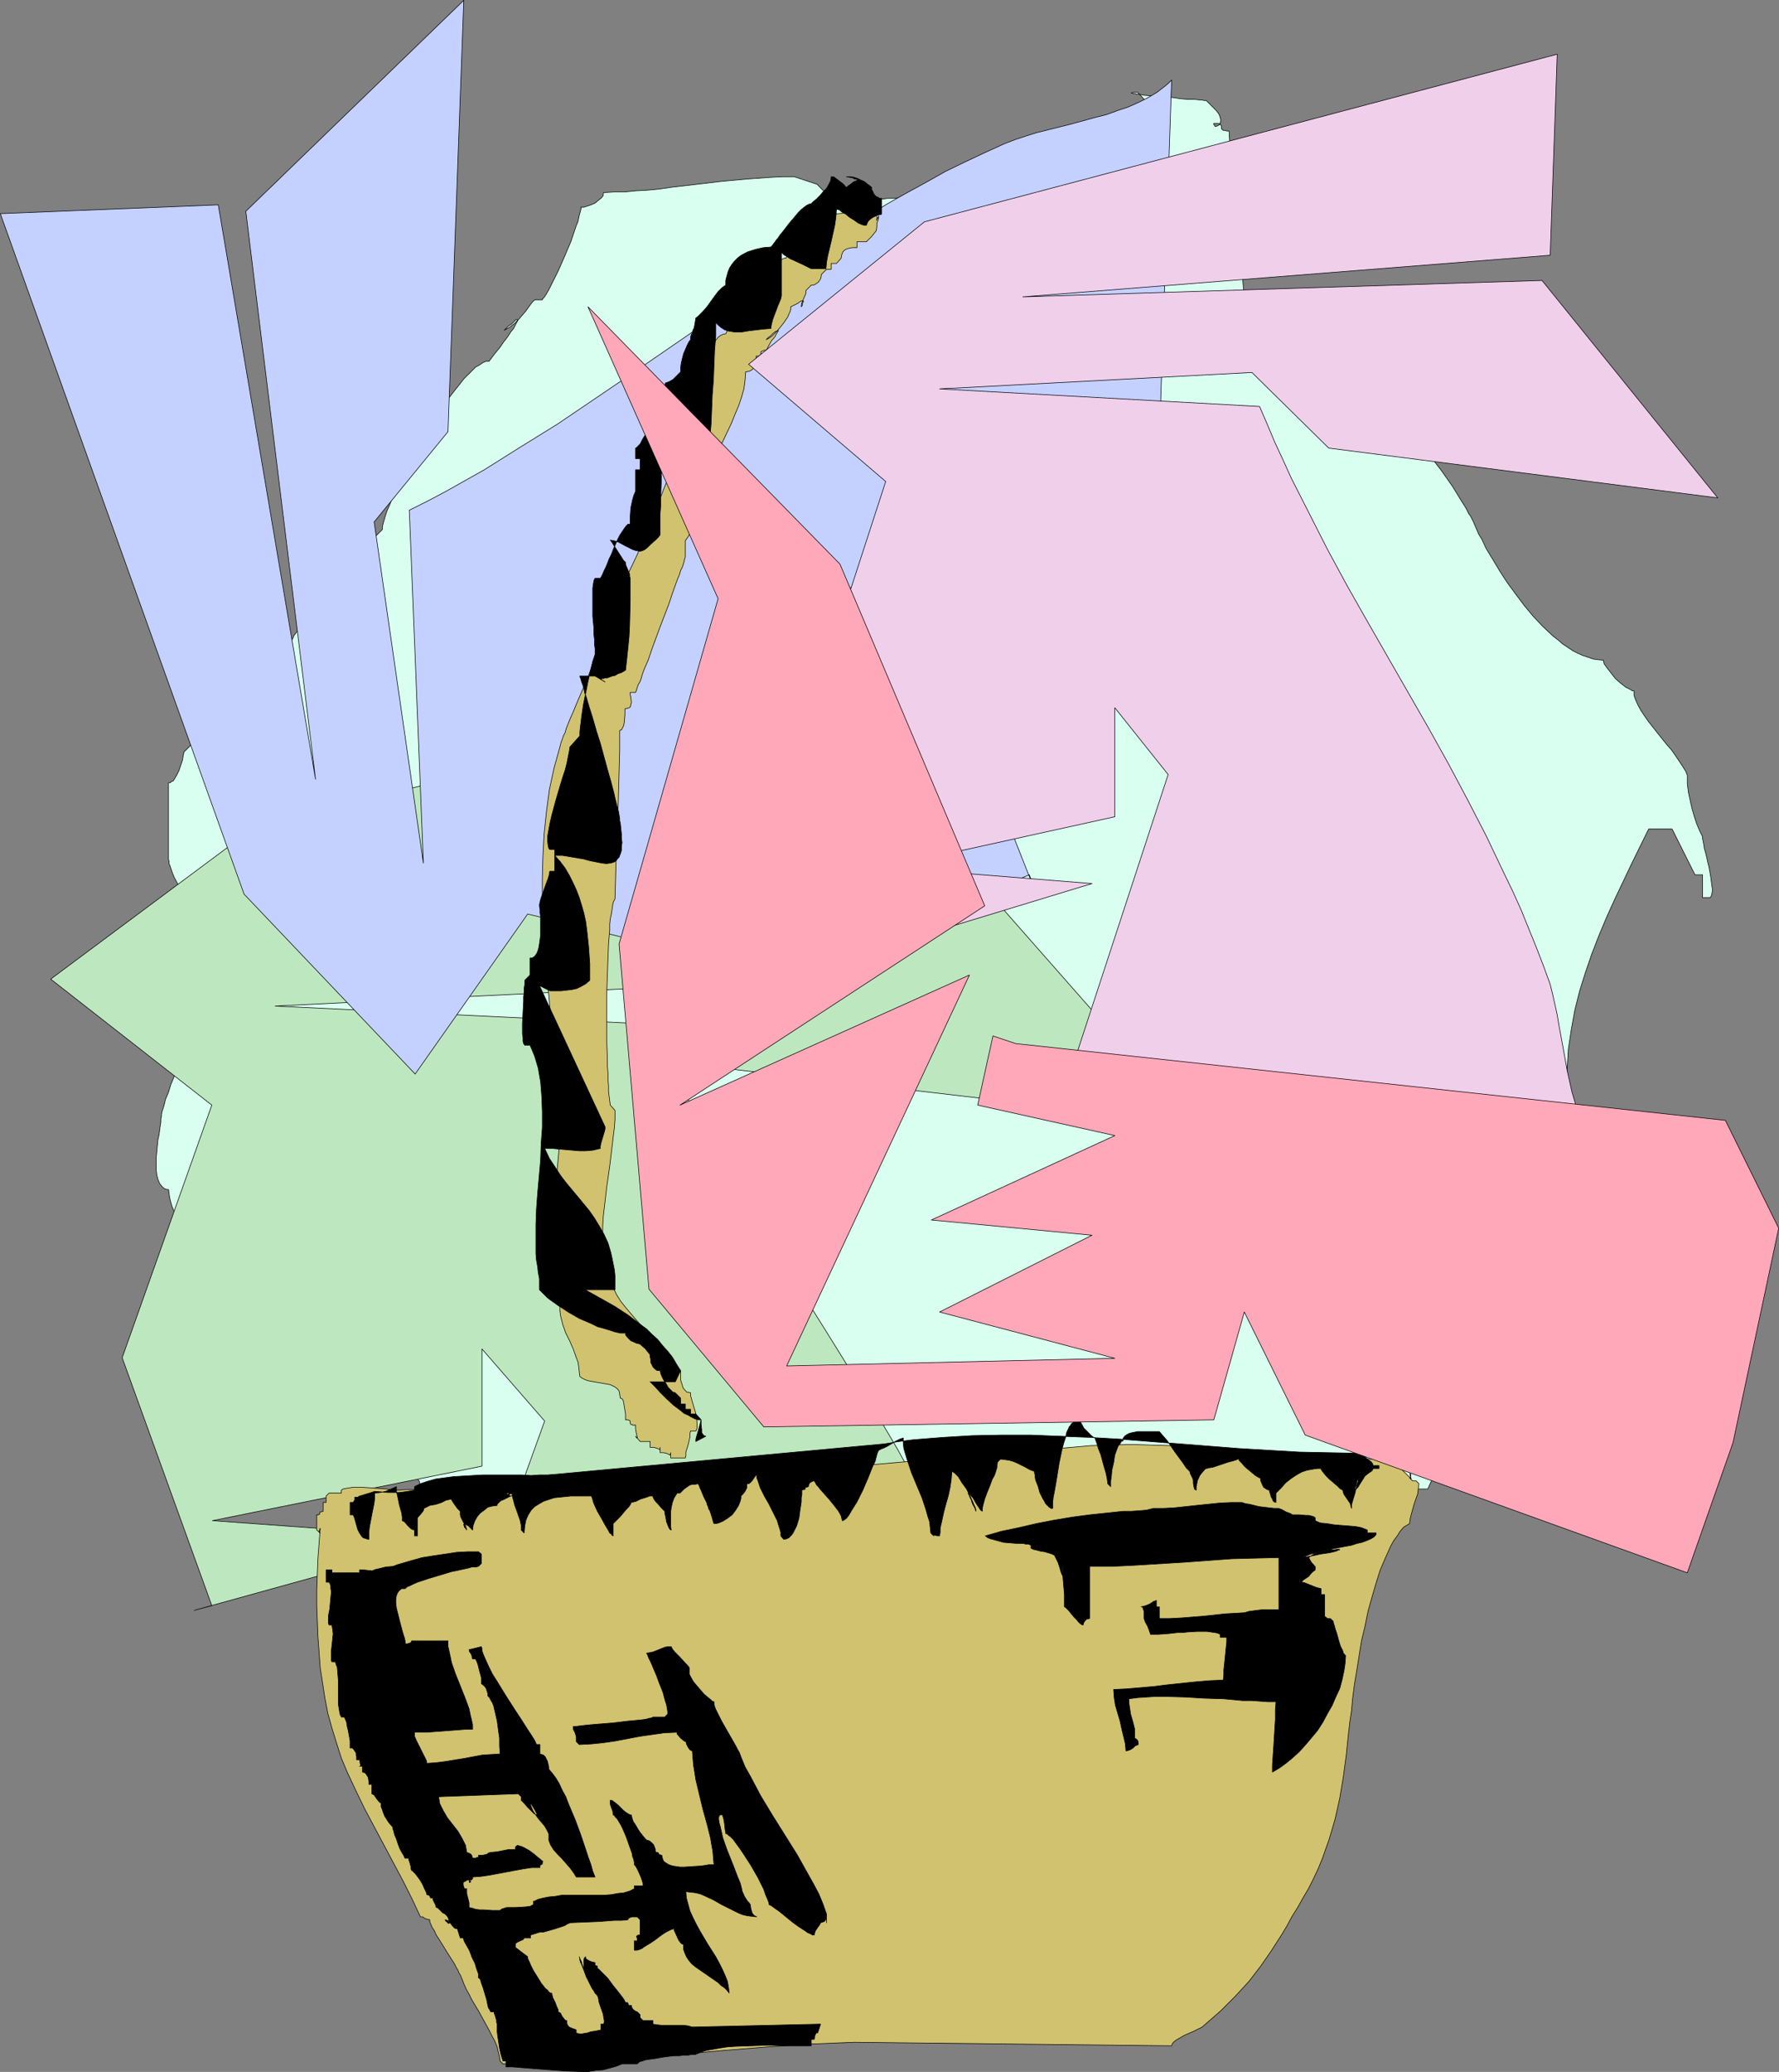 <?xml version="1.0" encoding="UTF-8" standalone="no"?>
<svg
   version="1.0"
   width="129.809mm"
   height="151.143mm"
   id="svg11"
   sodipodi:docname="Easter Basket 10.wmf"
   xmlns:inkscape="http://www.inkscape.org/namespaces/inkscape"
   xmlns:sodipodi="http://sodipodi.sourceforge.net/DTD/sodipodi-0.dtd"
   xmlns="http://www.w3.org/2000/svg"
   xmlns:svg="http://www.w3.org/2000/svg">
  <rect width="100%" height="100%" fill="#808080" stroke="none"/>
  <sodipodi:namedview
     id="namedview11"
     pagecolor="#ffffff"
     bordercolor="#000000"
     borderopacity="0.25"
     inkscape:showpageshadow="2"
     inkscape:pageopacity="0.0"
     inkscape:pagecheckerboard="0"
     inkscape:deskcolor="#d1d1d1"
     inkscape:document-units="mm" />
  <defs
     id="defs1">
    <pattern
       id="WMFhbasepattern"
       patternUnits="userSpaceOnUse"
       width="6"
       height="6"
       x="0"
       y="0" />
  </defs>
  <path
     style="fill:#d9fff0;fill-opacity:1;fill-rule:evenodd;stroke:#000000;stroke-width:0.162px;stroke-linecap:round;stroke-linejoin:round;stroke-miterlimit:4;stroke-dasharray:none;stroke-opacity:1"
     d="m 219.049,48.722 h -3.232 l -3.232,0.162 -6.787,0.485 -6.949,0.646 -6.787,0.808 -6.949,0.808 -3.232,0.485 -3.394,0.323 -3.07,0.162 -3.232,0.323 h -2.909 l -2.747,0.162 -0.162,0.323 v 0.485 l -0.485,0.646 -0.808,0.646 -0.97,0.808 -1.131,0.485 -0.97,0.323 -0.97,0.323 h -0.808 v 0.485 l -0.162,0.646 -0.323,1.131 -0.323,1.616 -0.646,1.616 -0.646,1.939 -0.646,1.939 -1.778,4.202 -1.778,4.04 -0.97,1.939 -0.808,1.616 -0.808,1.616 -0.646,1.131 -0.323,0.485 -0.323,0.485 -0.323,0.323 -0.162,0.323 h -2.101 l -0.808,0.808 -0.808,1.131 -0.808,1.131 -0.97,1.131 -0.97,1.131 -1.131,1.131 -1.454,1.131 -1.454,0.808 1.131,-1.131 0.97,-0.646 0.646,-0.646 0.485,-0.485 h 0.323 0.162 v 0.323 l -0.323,0.485 -0.323,0.646 -0.485,0.97 -0.808,0.97 -0.808,1.293 -1.131,1.454 -1.131,1.616 -1.454,1.778 -1.454,1.939 h -0.808 l -0.808,0.323 -0.97,0.646 -1.131,0.646 -0.97,0.97 -1.131,1.131 -1.131,1.131 -1.131,1.454 -1.293,1.616 -1.131,1.454 -2.586,3.555 -2.424,3.878 -2.424,4.04 -2.262,4.04 -2.101,4.04 -1.939,3.878 -0.97,1.939 -0.808,1.778 -0.808,1.616 -0.646,1.616 -0.646,1.454 -0.485,1.454 -0.323,1.131 -0.323,1.131 -0.162,0.808 v 0.646 l -0.323,0.323 -0.323,0.323 -0.485,0.485 -0.646,0.646 -0.646,0.808 -0.808,0.808 -0.808,0.97 -0.808,0.97 -1.939,2.262 -2.101,2.262 -2.262,2.586 -2.262,2.747 -2.262,2.586 -2.262,2.747 -1.939,2.424 -1.778,2.424 -0.808,1.131 -0.646,0.97 -0.646,0.97 -0.646,0.808 -0.323,0.808 -0.323,0.646 -0.162,0.646 -0.162,0.485 h -0.323 l -0.485,0.162 -0.97,0.485 -1.131,0.646 -0.97,0.97 -0.97,1.131 -0.808,0.97 -0.485,1.131 v 0.323 l -0.162,0.485 h -0.808 l -0.646,0.162 -1.454,0.485 -1.131,0.646 -1.131,0.97 -1.131,1.131 -0.97,1.293 -1.939,2.747 -0.808,1.293 -0.97,1.293 -0.808,1.293 -0.808,1.131 -0.97,0.97 -0.97,0.646 -1.131,0.485 -1.131,0.162 -2.101,2.262 v 0.646 l -0.323,0.808 -0.485,0.808 -0.485,0.808 -1.293,1.616 -1.616,1.616 v 0.323 l -0.162,0.646 -0.162,1.131 -0.485,1.454 -0.485,1.454 -0.646,1.293 -0.646,1.131 -0.323,0.485 -0.485,0.162 -0.323,0.323 h -0.485 v 21.169 l 0.162,0.485 v 0.646 l 0.323,0.808 0.323,0.97 0.323,0.97 0.485,1.131 1.131,2.101 1.131,2.101 0.808,0.97 0.646,0.808 0.808,0.808 0.646,0.485 0.808,0.323 0.808,0.162 v 6.302 h 2.101 v 23.27 h -2.101 v 4.202 l -0.162,0.162 -0.323,0.162 -0.162,0.323 -0.323,0.323 -0.323,0.485 -0.485,0.485 -0.808,1.454 -0.808,1.616 -0.808,1.939 -0.97,2.101 -0.808,2.101 -1.778,4.363 -0.646,2.101 -0.808,1.939 -0.485,1.939 -0.485,1.454 -0.162,0.808 v 0.646 l -0.162,0.485 v 0.485 0.485 l -0.162,0.97 -0.162,1.131 -0.162,1.293 -0.323,1.454 -0.162,1.616 -0.323,3.394 v 1.616 1.616 l 0.162,1.454 0.323,1.293 0.485,1.131 0.646,0.808 0.323,0.323 0.485,0.323 0.485,0.162 h 0.485 l 0.162,1.131 0.162,1.131 0.323,1.293 0.323,1.131 0.485,1.131 0.646,1.131 1.293,2.101 1.778,2.262 1.939,2.101 2.101,1.939 2.101,2.101 4.686,3.878 2.262,1.778 2.101,1.778 2.101,1.778 1.939,1.778 1.616,1.616 1.293,1.616 0.808,0.162 0.808,0.162 1.616,0.808 1.454,0.646 0.808,0.323 h 0.808 l 0.485,0.97 0.485,0.808 1.293,2.101 1.454,2.262 1.616,2.424 1.616,2.262 1.454,2.262 1.293,2.101 0.485,0.97 0.485,0.808 h 2.101 v 0.485 0.485 l 0.323,1.293 0.323,1.293 0.485,1.454 0.808,1.293 0.646,1.131 0.323,0.485 0.485,0.162 0.323,0.323 h 0.485 l -0.808,-0.97 -0.485,-0.808 -0.485,-0.485 -0.323,-0.323 h -0.323 v 0 0.323 0.485 l 0.162,0.485 0.162,0.646 0.646,1.616 1.454,3.394 2.101,1.939 h 2.101 l 2.101,2.262 v 0.808 l 0.323,0.808 1.454,3.07 0.162,0.808 0.162,0.808 6.302,2.101 v 2.101 h 0.162 l 0.485,0.162 0.646,0.162 0.808,0.323 0.808,0.485 0.646,0.646 0.323,0.485 0.162,0.646 0.162,0.646 v 0.808 h 9.211 l 9.211,0.162 9.373,0.162 9.534,0.323 9.534,0.323 9.534,0.485 19.392,1.131 19.23,1.293 19.23,1.454 9.373,0.646 9.534,0.808 9.211,0.808 9.05,0.808 8.726,0.646 8.726,0.485 8.726,0.485 8.888,0.162 8.888,0.162 h 9.05 l 9.211,0.162 h 9.373 l 2.586,-1.131 2.747,-1.131 3.07,-1.131 3.232,-0.97 3.232,-0.97 3.717,-0.808 3.555,-0.808 3.717,-0.808 7.595,-1.131 3.717,-0.485 3.717,-0.485 3.717,-0.323 3.394,-0.162 3.555,-0.162 h 3.232 l 0.97,-2.101 1.131,-1.778 1.293,-1.778 1.293,-1.778 2.747,-3.232 2.909,-3.07 3.07,-3.07 3.232,-2.909 6.302,-5.979 2.909,-3.232 2.747,-3.232 1.454,-1.778 1.131,-1.778 1.293,-1.939 0.97,-1.939 0.97,-2.101 0.97,-2.262 0.646,-2.262 0.646,-2.424 0.646,-2.424 0.323,-2.586 0.162,-2.747 0.162,-2.909 0.162,-0.808 0.162,-0.646 0.162,-0.808 0.162,-0.97 0.485,-2.101 0.323,-2.424 0.323,-2.747 0.323,-2.747 0.485,-5.979 0.323,-6.141 v -3.07 -2.747 l -0.162,-2.747 -0.162,-2.424 -0.162,-2.101 -0.323,-0.97 -0.162,-0.808 -0.485,-2.747 -0.323,-2.747 -0.323,-2.747 -0.162,-2.747 -0.162,-2.747 v -2.747 l 0.162,-2.586 0.162,-2.747 0.808,-5.333 0.97,-5.333 1.293,-5.171 1.616,-5.171 1.778,-5.171 1.939,-5.01 2.101,-5.01 2.262,-5.01 4.686,-9.857 4.686,-9.534 h 6.464 l 6.302,12.605 h 2.101 v 6.302 h 2.101 l 0.323,-0.485 0.162,-0.646 0.162,-0.97 -0.162,-1.131 -0.162,-1.131 -0.162,-1.293 -0.485,-2.747 -0.323,-1.293 -0.323,-1.454 -0.323,-1.293 -0.323,-1.131 -0.162,-1.131 -0.162,-0.808 -0.162,-0.808 v -0.485 l -0.808,-1.616 -0.808,-1.939 -0.646,-1.939 -0.646,-2.262 -0.485,-2.101 -0.485,-2.262 -0.323,-2.424 v -2.424 l -0.485,-1.131 -0.808,-1.293 -0.97,-1.454 -0.97,-1.454 -1.131,-1.616 -1.293,-1.454 -2.586,-3.232 -2.424,-3.07 -1.131,-1.616 -0.97,-1.454 -0.808,-1.454 -0.646,-1.454 -0.485,-1.293 v -1.293 h -0.485 l -0.485,-0.323 -0.646,-0.323 -0.646,-0.323 -1.454,-1.131 -1.454,-1.293 -1.131,-1.454 -1.131,-1.454 -0.808,-1.131 -0.162,-0.646 v -0.323 l -1.454,-0.162 -1.293,-0.162 -1.454,-0.485 -1.454,-0.485 -1.454,-0.646 -1.293,-0.646 -1.454,-0.97 -1.454,-0.97 -1.293,-1.131 -1.454,-1.131 -2.747,-2.586 -2.586,-2.747 -2.424,-2.909 -2.424,-3.232 -2.262,-3.07 -2.101,-3.232 -1.939,-3.232 -1.778,-2.909 -1.293,-2.747 -0.808,-1.293 -0.485,-1.131 -0.485,-1.131 -0.485,-1.131 -0.162,-0.323 -0.323,-0.646 -0.323,-0.646 -0.485,-0.646 -0.808,-1.616 -1.131,-1.778 -1.293,-2.101 -1.293,-2.101 -3.07,-4.363 -1.616,-2.101 -1.616,-2.101 -1.616,-1.939 -1.616,-1.616 -1.454,-1.454 -0.808,-0.485 -0.646,-0.485 -0.808,-0.323 -0.646,-0.323 -0.646,-0.162 -0.646,-0.162 -4.202,-4.202 -0.162,-0.808 -0.323,-0.808 -0.323,-0.646 -0.485,-0.646 -0.808,-0.646 -0.646,-0.323 -0.646,-0.323 h -0.808 v -0.808 l -0.162,-0.485 v -0.323 l -0.162,-0.323 -0.323,-0.162 -0.808,-0.162 -0.323,-0.162 -0.162,-0.162 -0.162,-0.485 v -0.485 -0.646 h 0.323 l 0.323,0.162 v 0.162 l 0.162,0.323 -0.162,0.485 -0.485,0.485 h -0.162 l -0.485,0.162 h -0.485 -0.485 l -0.646,-0.323 -0.646,-0.323 -0.646,-0.485 -0.808,-0.646 v -0.808 l -0.162,-0.485 v -0.323 l -0.162,-0.323 -0.323,-0.162 -0.808,-0.162 -0.323,-0.162 -0.162,-0.323 -0.162,-0.323 v -0.485 -0.808 h -4.202 v -1.939 h -4.363 v -0.808 -0.485 l -0.162,-0.323 V 97.686 l -0.485,-0.162 -0.646,-0.162 -0.485,-0.162 v -0.323 l -0.162,-0.323 v -0.485 -0.808 h -0.97 l -0.97,-0.323 -2.424,-0.646 -2.262,-0.808 -0.97,-0.162 -0.97,-0.162 -2.101,-2.101 V 88.959 h -2.101 l -2.101,-2.101 v -3.232 l -0.162,-3.232 -0.485,-6.464 -0.646,-6.626 -0.646,-6.626 -0.808,-6.464 -0.485,-3.232 -0.323,-3.07 -0.162,-3.07 -0.323,-3.07 v -2.909 l -0.162,-2.747 h -0.646 l -0.485,-0.162 h -0.485 l -0.162,-0.162 -0.323,-0.323 v -0.323 -0.485 l -0.323,-0.323 -0.162,-0.162 -0.323,-0.162 h -0.646 -0.646 v 0.323 l 0.162,0.162 0.162,0.323 h 0.323 l 0.485,-0.162 0.485,-0.323 0.162,-0.485 0.162,-0.808 -0.162,-0.485 -0.162,-0.646 -0.323,-0.646 -0.646,-0.808 -0.646,-0.646 -2.101,-2.101 h -0.646 l -0.485,-0.162 h -0.646 l -1.454,-0.162 h -1.778 l -1.939,-0.162 -2.101,-0.323 -4.363,-0.323 -1.939,-0.162 -1.778,-0.162 -1.616,-0.323 h -0.485 l -0.485,-0.162 h -0.485 l -0.323,-0.162 h -0.162 0.162 v 0 l 0.485,-0.162 h 1.131 l 2.101,2.262 v 8.403 l -0.808,0.162 -0.808,0.485 -0.646,0.808 -0.646,0.808 -0.485,1.131 -0.485,0.97 -0.162,1.131 -0.162,0.808 -1.454,0.646 -1.454,0.646 -3.07,1.616 -1.616,0.808 -1.616,0.808 -3.555,1.939 -3.555,1.939 -3.717,1.778 -3.878,1.939 -4.04,1.616 -3.878,1.454 -4.04,1.293 -4.04,0.808 -1.939,0.323 -1.939,0.162 -1.939,0.162 h -2.101 l -1.778,-0.162 -1.939,-0.323 -1.939,-0.485 -1.778,-0.485 -1.939,-0.808 -1.778,-0.97 v -1.939 l -0.808,-0.323 -1.131,-0.162 -1.293,-0.162 h -1.454 l -1.616,0.162 h -1.616 l -3.555,0.485 -3.555,0.323 -1.616,0.162 h -1.616 -1.454 -1.293 l -1.131,-0.323 -0.97,-0.162 -4.202,-4.363 z"
     id="path1" />
  <path
     style="fill:#bde8bf;fill-opacity:1;fill-rule:evenodd;stroke:#000000;stroke-width:0.162px;stroke-linecap:round;stroke-linejoin:round;stroke-miterlimit:4;stroke-dasharray:none;stroke-opacity:1"
     d="m 58.418,442.697 -4.848,1.293 71.75,-19.877 -66.741,-4.848 74.336,-15.029 v -32.32 l 17.291,19.877 -32.32,89.687 170.973,19.877 -0.97,-0.97 -0.808,-1.131 -1.454,-2.101 -1.454,-2.586 -1.131,-2.747 -0.97,-2.747 -0.97,-3.07 -0.808,-3.232 -0.646,-3.07 -1.293,-6.787 -1.293,-6.625 -0.646,-3.232 -0.646,-3.07 -0.808,-3.07 -0.97,-2.909 -2.101,-5.656 -2.262,-5.494 -2.424,-5.494 -2.586,-5.494 -2.586,-5.494 -2.747,-5.494 -2.909,-5.494 -3.07,-5.333 -5.979,-10.827 -6.302,-10.665 -6.464,-10.665 -6.626,-10.665 -13.251,-21.169 -6.464,-10.504 -6.302,-10.665 -6.141,-10.504 -5.656,-10.665 -2.747,-5.333 -2.586,-5.333 -2.424,-5.333 -2.424,-5.333 -104.07,-5.01 101.485,-5.01 24.886,22.462 126.209,14.705 -56.883,-64.639 -168.387,5.01 170.811,-12.443 2.586,-59.63 -205.717,49.772 -56.883,42.339 44.44,34.743 -24.725,69.649 z"
     id="path2" />
  <path
     style="fill:#c4d1ff;fill-opacity:1;fill-rule:evenodd;stroke:#000000;stroke-width:0.162px;stroke-linecap:round;stroke-linejoin:round;stroke-miterlimit:4;stroke-dasharray:none;stroke-opacity:1"
     d="m 283.85,241.184 1.616,4.525 -25.856,-65.447 0.646,62.7 -21.331,-68.033 -32.32,2.586 18.422,-17.776 92.597,22.947 5.494,-160.628 -0.97,0.97 -0.97,0.808 -2.101,1.616 -2.424,1.454 -2.586,1.293 -2.909,1.293 -2.909,0.97 -3.07,1.131 -3.232,0.808 -6.464,1.778 -6.464,1.616 -3.232,0.808 -3.07,0.97 -2.909,0.97 -2.909,1.131 -5.333,2.424 -5.494,2.586 -5.333,2.586 -5.171,2.909 -5.333,2.909 -5.171,2.909 -10.342,6.302 -10.342,6.464 -10.181,6.787 -10.181,6.787 -10.019,7.11 -20.2,13.897 -10.019,6.787 -10.019,6.787 -10.181,6.302 -10.019,6.302 -5.171,2.909 -5.171,2.909 -5.171,2.747 -5.171,2.586 3.878,97.282 -13.574,-94.05 20.362,-24.886 L 127.906,0.081 67.791,58.256 87.021,214.844 60.196,56.478 0.081,58.902 67.306,246.517 l 47.187,49.61 31.027,-44.116 71.912,17.614 z"
     id="path3" />
  <path
     style="fill:#d1c270;fill-opacity:1;fill-rule:evenodd;stroke:#000000;stroke-width:0.162px;stroke-linecap:round;stroke-linejoin:round;stroke-miterlimit:4;stroke-dasharray:none;stroke-opacity:1"
     d="m 88.314,421.366 -0.646,8.403 -0.323,8.565 v 4.363 l 0.162,4.202 0.162,4.202 0.323,4.363 0.323,4.363 0.646,4.202 0.646,4.202 0.808,4.202 1.131,4.04 1.293,4.202 1.293,4.04 1.616,3.878 2.424,5.171 2.424,5.01 5.333,10.019 5.333,10.019 2.424,4.848 2.262,4.848 h 0.646 l 0.646,0.485 0.646,0.162 0.646,0.162 v 0.646 l 0.323,0.646 0.323,0.808 0.646,0.97 0.485,1.131 0.646,0.97 2.909,4.686 1.454,2.262 0.485,0.97 0.485,0.808 0.323,0.808 0.323,0.485 0.485,1.131 0.485,1.293 0.646,1.454 0.808,1.454 0.808,1.616 0.97,1.616 0.97,1.616 0.97,1.778 1.778,3.232 0.808,1.616 0.808,1.454 0.646,1.616 0.323,1.454 0.323,1.293 0.162,1.131 0.808,0.808 5.979,-0.162 6.141,-0.162 11.958,-0.485 12.12,-0.808 12.282,-0.97 12.12,-1.131 12.12,-0.97 12.12,-0.808 11.958,-0.485 87.587,0.97 0.162,-0.485 0.323,-0.485 0.808,-0.646 1.131,-0.646 1.131,-0.646 2.586,-1.131 1.293,-0.646 0.97,-0.485 2.586,-2.262 2.424,-2.101 2.101,-2.101 2.101,-2.101 1.939,-2.101 1.778,-1.939 1.616,-2.101 1.616,-2.101 2.909,-4.202 2.909,-4.525 1.454,-2.424 1.293,-2.424 1.616,-2.586 1.454,-2.586 1.616,-2.747 1.293,-2.586 1.293,-2.747 1.131,-2.747 0.97,-2.747 0.97,-2.747 0.808,-2.747 0.808,-2.747 1.293,-5.818 0.97,-5.818 0.808,-5.979 0.646,-6.302 0.162,-1.293 0.162,-1.454 0.485,-3.232 0.323,-3.555 0.485,-3.717 0.646,-3.878 0.646,-4.04 0.646,-4.04 0.97,-4.04 0.808,-4.04 1.131,-4.04 1.131,-3.878 1.131,-3.555 1.454,-3.394 1.454,-3.232 0.808,-1.454 0.97,-1.293 0.808,-1.293 0.97,-1.131 1.616,-0.97 0.162,-1.293 0.323,-1.293 0.808,-2.909 0.97,-2.747 0.162,-1.454 0.162,-1.293 -0.808,-0.808 h -0.97 l -0.808,-0.808 0.323,0.162 v 0.162 l 0.162,-0.162 -0.162,-0.162 v -0.162 l -0.162,-0.485 v -0.485 l -0.162,-0.646 0.323,0.808 v 0.485 0.323 h -0.162 l -0.323,-0.162 -0.323,-0.323 -0.485,-0.485 -0.646,-0.646 -0.323,-0.323 -0.485,-0.485 -2.586,-1.778 -0.485,-0.323 -0.323,-0.485 h -5.333 l -5.494,-0.162 -10.827,-0.646 -10.827,-0.808 -10.989,-0.97 -10.989,-0.808 -5.494,-0.323 -5.494,-0.162 -5.494,-0.162 -5.656,0.162 -5.494,0.162 -5.494,0.485 -124.593,10.827 h -2.909 l -3.232,-0.162 h -6.464 -3.232 l -3.394,0.323 -3.07,0.162 -2.909,0.646 -0.97,0.808 -0.97,-0.162 h -1.293 l -2.747,-0.323 -2.747,-0.162 -1.293,-0.162 h -0.97 l -2.909,-0.323 h -3.232 l -3.232,-0.162 -3.232,0.162 -6.464,0.162 h -3.232 l -2.909,0.162 h -0.485 l -0.485,-0.162 h -0.808 l -0.97,-0.162 -2.101,-0.162 -2.424,-0.162 -2.424,-0.162 h -2.262 l -0.97,0.162 -0.97,0.162 -0.808,0.162 -0.485,0.323 v 0.808 h -3.394 l -0.808,0.808 v 1.778 h -0.808 v 2.424 l -0.485,0.162 h -0.323 l -0.162,0.323 v 0.323 l -0.323,0.162 h -0.485 v 4.202 l 0.97,0.808 -0.323,-0.162 v -0.162 -0.162 l 0.162,-0.162 v -0.323 z"
     id="path4" />
  <path
     style="fill:#000000;fill-opacity:1;fill-rule:evenodd;stroke:#000000;stroke-width:0.162px;stroke-linecap:round;stroke-linejoin:round;stroke-miterlimit:4;stroke-dasharray:none;stroke-opacity:1"
     d="m 102.05,433.647 0.323,-0.323 0.485,-0.323 0.808,-0.323 0.808,-0.162 1.939,-0.485 1.939,-0.162 1.293,-0.485 1.131,-0.323 2.747,-0.808 2.909,-0.808 3.07,-0.485 3.232,-0.485 3.232,-0.485 3.07,-0.162 h 2.909 l 0.808,0.646 v 2.586 l -0.808,0.808 -0.646,0.162 h -1.131 l -1.131,0.323 -1.454,0.323 -1.454,0.323 -1.616,0.323 -3.232,0.97 -3.232,0.97 -1.454,0.485 -1.454,0.485 -1.131,0.485 -0.97,0.485 -0.808,0.323 -0.485,0.485 h -0.97 l -0.646,0.485 -0.485,0.646 -0.323,0.808 -0.162,0.97 v 1.131 l 0.162,1.293 0.323,1.293 0.646,2.586 0.646,2.424 0.323,1.131 0.323,0.97 0.162,0.808 v 0.646 h 0.646 l 0.485,-0.162 0.485,-0.162 0.162,-0.485 h 10.019 v 1.454 l 0.323,1.454 0.323,1.454 0.323,1.616 1.131,3.232 1.293,3.232 1.293,3.232 1.131,3.07 0.323,1.616 0.323,1.293 0.323,1.454 v 1.293 h -1.939 l -2.101,0.162 -4.202,0.323 -2.262,0.162 -1.939,0.162 h -0.97 -0.97 -1.616 v 1.131 l 0.485,1.131 1.131,2.262 0.646,1.293 0.485,0.97 0.485,0.97 0.162,0.808 2.424,-0.162 2.586,-0.323 5.01,-0.808 5.171,-0.97 2.424,-0.162 2.586,-0.162 -0.162,-2.101 v -2.262 l -0.323,-2.262 -0.323,-2.424 -0.485,-2.101 -0.485,-2.101 -0.323,-0.808 -0.485,-0.808 -0.323,-0.646 -0.485,-0.485 v -0.646 l -0.162,-0.485 -0.323,-0.97 -0.485,-0.646 -0.808,-0.646 v -0.808 -0.808 l -0.485,-1.778 -0.485,-1.939 -0.323,-0.808 -0.323,-0.646 h -0.808 l -0.162,-0.646 -0.162,-0.646 -0.485,-0.646 -0.162,-0.646 0.808,-0.162 1.939,-0.485 0.646,-0.162 0.162,0.485 v 0.646 l 0.485,1.293 0.646,1.454 0.808,1.778 0.97,1.939 1.131,1.778 2.586,4.202 2.586,4.04 1.293,1.939 1.131,1.778 1.131,1.778 0.97,1.454 0.808,1.293 0.485,1.131 h 0.97 v 2.586 l 0.485,0.162 0.485,0.162 0.485,0.485 0.323,0.646 0.323,0.646 0.162,0.808 0.162,0.646 v 0.646 l 0.97,1.131 0.97,1.293 0.97,1.616 0.808,1.778 0.97,1.778 0.808,2.101 1.778,4.202 1.616,4.363 1.454,4.363 0.646,1.939 0.646,1.778 0.485,1.778 0.646,1.616 h -5.171 l -0.808,-1.293 -0.97,-1.293 -2.262,-2.586 -1.131,-1.131 -1.131,-1.293 -0.808,-1.293 -0.485,-1.293 v -1.778 l -0.485,-0.97 -0.646,-1.131 -1.778,-2.101 -0.808,-1.131 -0.646,-0.97 -0.485,-1.131 -0.162,-0.485 v -0.485 l 0.646,0.97 0.485,0.808 0.323,0.646 0.162,0.323 0.162,0.323 -0.162,0.162 v 0 l -0.323,-0.162 -0.323,-0.162 -0.323,-0.323 -0.808,-0.808 -0.808,-0.808 -0.808,-0.97 -0.808,-0.808 v -0.97 l -0.808,-0.808 -21.978,0.808 0.162,0.97 0.162,0.97 0.485,0.97 0.485,0.97 1.131,1.939 2.909,3.717 1.131,1.939 0.485,0.97 0.485,0.97 0.162,0.97 0.162,0.97 0.485,0.162 0.646,0.323 0.323,0.485 0.162,0.646 h 0.646 l 0.485,-0.162 0.485,-0.162 v -0.485 h 1.131 l 0.646,-0.162 0.646,-0.162 0.323,-0.323 0.646,-0.162 1.778,-0.162 1.616,-0.323 1.616,-0.323 h 1.778 v -0.646 l 0.323,-0.323 0.323,-0.162 0.485,0.162 0.646,0.162 0.646,0.323 1.454,0.808 1.293,0.97 1.131,0.97 0.646,0.485 0.323,0.323 0.162,0.162 h 0.162 l -0.162,0.485 v 0.323 l -0.323,0.162 h -0.162 l -0.162,0.323 v 0.485 h -2.262 l -2.262,0.323 -9.534,1.778 -2.262,0.323 -2.262,0.162 v 0.485 l -0.162,0.162 -0.162,0.162 h -0.485 v 0.162 l -0.162,0.485 h 0.323 l 0.162,-0.162 -0.162,-0.162 -0.162,-0.162 -0.323,-0.162 h -0.323 l -0.485,0.323 -0.646,0.323 v 0.808 l 0.162,0.485 0.162,0.485 h 0.323 0.323 v 1.293 l 0.323,1.293 0.323,1.293 v 1.293 l 0.808,0.162 0.97,0.323 1.131,0.162 h 1.131 l 2.424,0.162 h 2.101 l 0.323,-0.323 0.485,-0.162 0.97,-0.323 h 1.131 1.293 l 2.747,-0.162 1.293,-0.162 0.97,-0.485 v -0.97 0.162 l 1.293,-0.646 1.293,-0.323 1.616,-0.323 1.778,-0.162 1.778,-0.323 h 1.939 7.918 1.939 l 1.939,-0.162 1.778,-0.323 1.616,-0.162 1.616,-0.485 1.293,-0.646 v -0.808 h 2.424 v -0.485 l -0.162,-0.646 -0.323,-0.97 -0.323,-0.808 -0.808,-1.778 -0.485,-0.808 -0.323,-0.323 v -0.646 l -0.162,-0.808 -0.323,-0.808 -0.162,-0.97 -0.808,-2.262 -0.808,-2.262 -0.97,-2.262 -0.485,-0.97 -0.485,-0.808 -0.485,-0.808 -0.485,-0.485 -0.323,-0.485 -0.323,-0.162 -0.162,-1.131 -0.323,-0.808 -0.323,-0.97 v -1.131 h 0.323 l 0.323,0.162 0.646,0.485 0.808,0.646 0.808,0.808 0.646,0.646 0.808,0.646 0.808,0.485 0.323,0.162 h 0.323 l 0.162,0.808 0.323,0.97 0.646,0.97 0.646,1.131 0.646,0.97 0.646,0.808 0.646,0.808 0.485,0.485 0.646,0.162 0.485,0.323 0.323,0.323 0.485,0.485 0.485,1.293 v 0.485 l 0.162,0.323 h 0.485 l 0.162,0.162 0.162,0.323 0.162,0.162 h 0.162 l 0.485,0.162 0.162,0.808 0.323,0.808 0.646,0.485 0.808,0.485 0.97,0.323 0.97,0.162 1.131,0.162 h 1.131 l 2.586,-0.162 2.262,-0.162 1.131,-0.162 0.808,-0.162 h 0.808 0.646 l -0.162,-1.778 -0.162,-1.939 -0.323,-1.778 -0.323,-1.939 -0.97,-3.878 -1.131,-4.04 -0.97,-4.04 -0.97,-4.04 -0.323,-2.101 -0.323,-1.939 -0.162,-1.939 -0.162,-1.939 -0.323,-0.162 -0.323,-0.162 -0.485,-0.646 -0.485,-0.97 -0.162,-0.646 h -0.162 l -0.485,-0.323 -0.808,-0.646 -0.646,-0.808 -0.323,-0.323 v -0.485 l -3.555,0.162 -3.394,0.485 -3.394,0.485 -3.394,0.646 -3.394,0.646 -3.394,0.485 -3.232,0.323 -3.232,0.162 -0.808,-0.808 v -1.293 l -0.323,-1.131 -0.485,-0.97 v -0.808 h 0.162 0.323 0.323 l 1.131,-0.162 1.454,-0.162 1.616,-0.162 1.939,-0.162 4.04,-0.323 4.04,-0.485 1.778,-0.162 1.616,-0.162 1.454,-0.162 1.131,-0.323 h 0.323 l 0.323,-0.162 h 0.162 l 0.162,-0.162 h 3.232 l 0.808,-0.808 v -0.646 l -0.162,-0.97 -0.162,-0.97 -0.323,-0.97 -0.646,-2.424 -0.97,-2.424 -0.97,-2.586 -0.97,-2.262 -0.485,-1.131 -0.485,-0.97 -0.323,-0.808 -0.323,-0.646 0.97,-0.162 0.808,-0.162 3.232,-1.293 0.808,-0.162 h 0.97 l 0.323,0.646 0.646,0.808 1.454,1.454 1.454,1.616 0.646,0.646 0.485,0.646 v 1.778 l 0.485,0.97 0.646,1.131 0.97,1.131 0.97,1.131 0.97,1.131 0.97,0.808 0.97,0.808 0.323,0.323 0.485,0.162 v 0.485 l 0.162,0.808 0.323,0.808 0.485,0.97 0.485,0.97 0.646,1.293 1.293,2.262 1.293,2.262 1.293,2.262 0.485,0.97 0.485,0.808 0.323,0.808 0.162,0.485 1.131,2.747 1.454,2.586 1.454,2.747 1.454,2.747 3.232,5.333 6.787,10.827 3.07,5.494 1.454,2.586 1.454,2.747 1.131,2.747 0.97,2.747 v 2.424 -0.97 -0.162 l -0.162,0.162 -0.162,0.323 -0.323,0.323 -0.485,0.162 -0.485,0.162 -0.162,0.323 -0.162,0.323 -0.485,0.646 -0.646,0.97 -0.162,0.485 -0.162,0.646 h -0.485 l -0.485,-0.323 -0.808,-0.323 -0.646,-0.485 -1.778,-1.131 -1.778,-1.293 -3.555,-2.909 -1.616,-1.131 -0.646,-0.485 -0.646,-0.323 v -0.323 l -0.162,-0.485 -0.323,-0.808 -0.485,-1.131 -0.485,-1.454 -0.808,-1.616 -0.808,-1.616 -1.939,-3.394 -2.101,-3.232 -0.97,-1.454 -0.97,-1.293 -0.808,-1.131 -0.808,-0.808 -0.485,-0.323 -0.323,-0.323 -0.162,-0.162 h -0.323 v -0.485 l -0.162,-0.646 -0.162,-1.616 -0.162,-0.97 -0.162,-0.646 -0.162,-0.485 v -0.162 -0.162 h -0.808 l -0.162,0.323 -0.162,0.323 v 0.646 l 0.162,0.97 0.323,1.131 0.323,1.454 0.323,1.454 1.131,3.232 1.293,3.232 0.646,1.616 0.485,1.293 0.485,1.293 0.485,1.131 0.323,0.808 0.162,0.646 0.162,0.646 0.162,0.808 0.646,1.454 0.808,1.293 0.485,0.485 0.323,0.485 0.162,1.131 0.323,1.131 0.323,0.485 0.323,0.323 0.323,0.162 0.323,0.162 -1.454,-0.162 -1.293,-0.162 -1.293,-0.323 -1.131,-0.485 -2.262,-1.131 -2.262,-1.131 -2.262,-1.293 -2.424,-1.131 -1.131,-0.485 -1.293,-0.323 -1.293,-0.162 -1.454,-0.162 0.162,1.778 0.485,1.778 0.485,1.778 0.808,1.778 0.97,1.939 0.97,1.778 2.101,3.555 2.262,3.555 0.97,1.778 0.808,1.616 0.808,1.778 0.646,1.616 0.323,1.778 0.162,1.454 -0.646,-0.808 -0.646,-0.646 -0.97,-0.646 -0.808,-0.808 -2.101,-1.454 -2.101,-1.454 -2.101,-1.454 -0.97,-0.808 -0.808,-0.97 -0.646,-0.97 -0.485,-1.131 -0.323,-0.97 v -1.293 l -0.485,-0.162 -0.323,-0.323 -0.485,-0.646 -0.323,-0.646 -0.646,-1.454 -0.323,-0.646 v -0.485 l -0.485,0.162 -0.485,0.162 -0.646,0.323 -0.646,0.323 -1.454,0.97 -1.454,1.131 -1.454,0.97 -1.616,0.97 -0.646,0.485 -0.808,0.323 -0.646,0.162 h -0.646 v -2.586 h 0.808 v -0.646 l -0.162,-0.485 v -0.162 l 0.162,-0.162 0.323,-0.162 h 0.485 v -4.202 l -0.808,-0.808 h -0.646 -0.808 l -0.485,0.162 -0.323,0.162 -0.162,0.162 -0.162,0.323 -1.778,0.162 h -1.939 l -4.202,0.323 -4.04,0.162 -3.878,0.162 -0.808,0.323 -0.808,0.485 -2.424,0.808 -2.262,0.646 -1.131,0.323 h -0.97 l -2.586,0.808 v 0.808 h -1.778 l -0.162,0.323 -0.162,0.162 -0.808,0.323 -0.97,0.485 -0.162,0.162 -0.162,0.323 v 0.808 l 3.394,2.586 v 0.323 l 0.162,0.485 0.323,0.646 0.323,0.808 0.808,1.616 1.131,1.778 0.97,1.616 0.646,0.808 0.485,0.646 0.646,0.485 0.323,0.485 0.485,0.323 h 0.323 l 0.162,0.646 0.162,0.646 0.646,1.293 0.485,1.293 0.323,0.646 v 0.646 l 0.323,0.162 0.323,0.162 0.485,0.97 0.646,0.808 0.323,0.323 h 0.323 v 0.808 l 0.323,0.646 0.323,0.323 0.323,0.162 0.808,0.323 0.485,0.162 0.323,0.162 v 0.808 l 0.323,0.162 h 0.162 l 0.808,0.162 0.808,-0.162 0.97,-0.162 0.97,-0.323 1.131,-0.162 0.808,-0.162 0.808,-0.162 v -1.616 h 0.808 l 0.162,-0.808 -0.162,-0.808 -0.162,-1.131 -0.808,-2.262 -0.323,-0.97 -0.162,-0.97 -0.162,-0.646 -0.323,-0.485 -0.485,-0.485 -0.323,-0.646 -0.485,-0.646 -0.808,-1.616 -0.808,-1.616 -0.646,-1.778 -0.646,-1.616 -0.323,-0.646 -0.162,-0.646 v -0.485 l -0.162,-0.323 0.323,0.808 0.323,0.646 0.162,0.646 0.162,0.485 0.323,0.97 0.162,0.646 0.162,0.162 v 0 0 l -0.162,-0.323 v -0.323 l -0.162,-0.485 v -1.293 -1.131 l 0.162,-0.485 0.323,-0.323 v 0.323 l 0.162,0.323 0.808,0.485 0.808,0.323 0.808,0.162 v 0.485 0.323 l 0.646,0.162 v 0.323 l 0.162,0.485 h 0.162 l 0.323,0.323 0.485,0.485 0.485,0.485 0.646,0.646 0.646,0.646 1.293,1.778 1.293,1.616 1.131,1.454 0.485,0.646 0.323,0.485 0.162,0.323 0.162,0.323 h 0.485 l 0.162,0.162 0.162,0.323 v 0.323 h 0.323 0.485 l 0.162,0.646 0.323,0.485 0.646,0.485 0.485,0.162 0.808,0.808 v 0.808 l 0.808,0.808 h 2.747 v 0.97 l 0.97,0.162 1.293,0.162 h 1.616 1.454 3.07 l 1.293,0.162 1.131,0.323 35.39,-0.808 -0.808,2.424 h -0.97 0.485 v 0.162 l -0.162,0.323 -0.162,0.323 v 0.485 l -0.162,0.485 h -0.808 v 1.778 h -1.616 -1.778 -4.202 l -4.363,-0.162 -4.686,0.162 -4.363,0.162 -2.262,0.162 -2.101,0.323 -1.778,0.323 -1.778,0.323 -1.616,0.485 -1.454,0.646 h -0.485 -0.646 l -0.808,0.162 h -1.293 l -1.131,0.162 h -1.454 l -2.747,0.323 -2.747,0.485 -1.293,0.162 -1.131,0.162 -0.808,0.323 -0.808,0.162 -0.323,0.323 -0.323,0.323 h -4.202 l -1.616,0.646 -1.778,0.485 -1.778,0.485 -2.101,0.162 -1.939,0.323 h -2.101 l -4.363,-0.162 -4.363,-0.323 -4.202,-0.323 -4.04,-0.323 -1.939,-0.162 h -1.778 v -1.616 h -0.808 l -0.162,-0.485 -0.162,-0.485 -0.323,-1.131 -0.323,-1.454 -0.485,-3.232 -0.162,-1.293 v -1.293 -0.485 -0.323 l -0.162,-0.485 v -0.485 l -0.323,-1.131 -0.162,-0.485 -0.162,-0.323 v -0.323 -0.162 h -0.97 l -0.162,-0.323 -0.162,-0.323 -0.323,-0.485 -0.162,-0.646 -0.162,-0.808 -0.162,-0.808 -0.97,-3.232 -0.485,-1.293 -0.162,-0.646 -0.162,-0.485 -0.162,-0.162 -0.323,-0.162 v -0.485 -0.646 l -0.485,-1.293 -0.485,-1.616 -0.808,-1.616 -0.646,-1.778 -0.808,-1.454 -0.646,-1.131 -0.162,-0.485 -0.162,-0.485 h -0.808 l -0.808,-2.586 h -0.485 l -0.485,-0.323 -1.454,-1.778 -0.323,-0.162 -0.646,-0.162 0.323,0.485 0.323,0.162 0.162,0.323 h 0.162 0.162 l 0.162,-0.162 -0.162,-0.485 -0.162,-0.646 -0.323,-0.646 -0.646,-0.646 -0.323,-0.162 -0.323,-0.162 -0.646,-0.646 -0.646,-0.646 -0.323,-0.162 h -0.162 l -0.162,-0.646 -0.646,-1.293 -0.162,-0.646 h -0.485 l -0.162,-0.162 -0.162,-0.323 -0.162,-0.323 h -0.162 l -0.485,-0.162 -0.162,-0.646 -0.485,-0.97 -0.485,-1.131 -0.646,-1.131 -0.808,-1.131 -0.646,-0.808 -0.323,-0.323 -0.323,-0.323 -0.162,-0.162 h -0.162 l -0.162,-0.485 v -0.485 l -0.323,-1.131 -0.162,-0.485 -0.162,-0.485 v -0.323 h -0.162 -0.808 l -0.162,-0.162 -0.162,-0.485 -0.485,-0.808 -0.646,-1.131 -0.485,-1.293 -0.485,-1.454 -0.485,-1.131 -0.323,-1.293 -0.162,-0.323 v -0.485 l -1.131,-1.293 -1.131,-1.778 -0.323,-0.808 -0.323,-0.97 -0.323,-0.808 v -0.97 l -0.323,-0.162 -0.323,-0.323 -0.646,-0.808 -0.646,-0.97 -0.323,-0.162 -0.323,-0.162 v -2.586 h -0.808 v -0.808 l -0.162,-1.131 -0.323,-0.485 -0.323,-0.485 -0.323,-0.323 -0.646,-0.162 v -1.616 h -0.808 0.323 v -0.162 -0.323 l -0.162,-0.323 v -0.323 l -0.162,-0.646 h -0.808 v -0.808 l -0.162,-1.131 -0.323,-0.485 -0.323,-0.485 -0.323,-0.323 h -0.646 v -0.485 -0.323 -1.131 l -0.485,-2.747 -0.323,-1.293 -0.162,-1.131 -0.323,-0.808 -0.162,-0.323 -0.162,-0.323 H 94.132 l -0.323,-0.646 -0.162,-0.808 -0.162,-0.97 -0.162,-0.97 v -2.101 -2.101 -2.262 l -0.162,-1.939 -0.162,-1.939 -0.323,-0.808 -0.162,-0.646 h -0.97 l -0.162,-0.323 v -0.485 -1.131 -1.293 l 0.162,-1.454 0.323,-3.07 -0.162,-1.293 -0.162,-1.131 h -0.808 l -0.162,-0.485 v -0.646 -1.454 l 0.323,-1.616 0.162,-1.616 0.162,-1.778 0.162,-1.616 -0.162,-0.808 v -0.646 l -0.162,-0.646 -0.323,-0.485 h -0.808 v -3.394 h 1.616 v 0.808 h 7.595 v -0.808 h 1.131 l 1.454,0.162 h 0.485 l 0.485,0.162 v 0.162 h -0.162 l -0.162,0.162 z"
     id="path5" />
  <path
     style="fill:#000000;fill-opacity:1;fill-rule:evenodd;stroke:#000000;stroke-width:0.162px;stroke-linecap:round;stroke-linejoin:round;stroke-miterlimit:4;stroke-dasharray:none;stroke-opacity:1"
     d="m 271.73,423.467 4.525,-1.293 4.686,-0.97 4.848,-1.131 5.01,-0.97 4.848,-0.808 4.848,-0.646 4.686,-0.485 4.525,-0.485 h 2.262 l 2.262,-0.162 1.939,-0.162 1.939,-0.485 h 2.909 l 2.909,-0.162 5.979,-0.646 6.302,-0.646 3.07,-0.162 h 3.232 l 0.97,0.323 1.131,0.162 2.586,0.646 2.747,0.323 1.454,0.162 h 1.293 l 0.323,0.162 0.485,0.162 1.131,0.646 1.293,0.485 0.485,0.323 h 0.323 1.616 l 1.778,0.162 h 0.808 l 0.646,0.162 0.646,0.162 0.485,0.323 v 0.808 l 0.646,0.323 0.808,0.323 1.778,0.162 1.939,0.323 1.939,0.162 2.101,0.162 1.939,0.162 1.616,0.323 0.808,0.323 0.808,0.323 v 0.808 h 2.424 v 0.323 l -0.162,0.323 -0.485,0.485 -0.808,0.485 -1.131,0.485 -1.293,0.485 -1.454,0.323 -1.454,0.485 -1.778,0.323 -3.394,0.646 -3.232,0.808 -1.454,0.323 -1.454,0.323 -1.131,0.485 -0.97,0.485 1.778,-0.323 1.616,-0.323 1.454,-0.323 1.131,-0.162 1.131,-0.162 0.808,-0.162 0.646,-0.162 0.646,-0.162 0.323,-0.162 0.323,-0.162 h 0.162 0.162 l -0.162,-0.162 h -0.646 l -0.808,0.162 h -0.97 l -2.262,0.485 -1.131,0.323 -1.131,0.323 -0.808,0.485 -0.646,0.485 0.162,0.323 0.162,0.323 0.485,0.808 0.646,0.646 0.162,0.323 h 0.162 v 0.97 l -0.162,0.162 -0.485,0.323 -0.485,0.485 -0.646,0.808 -1.454,0.97 -0.485,0.485 -0.485,0.162 h 0.646 l 0.646,0.162 1.616,0.646 1.616,0.646 0.646,0.162 0.646,0.162 v 1.616 h 0.97 v 5.979 l 0.808,0.646 h 0.808 l 0.808,0.808 v 0.323 l 0.162,0.485 0.162,0.485 0.162,0.646 0.485,1.454 0.485,1.778 0.485,1.616 0.646,1.293 0.162,0.646 0.323,0.323 0.162,0.323 h 0.162 l -0.162,2.262 -0.323,2.101 -0.485,2.262 -0.646,2.424 -1.131,2.424 -0.97,2.262 -1.293,2.262 -1.293,2.424 -1.454,2.262 -1.616,1.939 -1.778,2.101 -1.616,1.778 -1.939,1.778 -1.778,1.454 -1.778,1.293 -1.939,1.131 v -1.939 l 0.162,-2.424 0.162,-2.424 0.162,-2.586 0.323,-5.171 v -2.586 l 0.162,-2.262 h -2.262 l -2.262,-0.162 -2.262,-0.162 h -2.424 l -5.171,-0.485 -5.333,-0.162 -5.333,-0.323 -5.494,-0.162 h -2.586 l -2.586,0.162 -2.424,0.162 -2.424,0.323 v 0.97 l 0.162,1.131 0.323,2.101 0.646,2.262 0.485,1.939 v 2.586 h 0.323 l 0.162,0.162 0.323,0.323 0.162,0.485 v 0.646 l -0.323,0.162 -0.485,0.162 -0.646,0.646 -0.808,0.485 -0.485,0.162 -0.646,0.162 -0.162,-1.939 -0.485,-2.101 -0.485,-1.939 -0.485,-2.262 -1.293,-4.363 -0.323,-2.101 -0.162,-2.262 3.555,-0.162 3.717,-0.323 3.717,-0.323 3.878,-0.485 7.757,-0.808 3.878,-0.323 3.717,-0.162 0.162,-1.293 v -1.454 l 0.323,-3.07 0.323,-3.232 0.162,-1.454 v -1.293 h -1.778 v -0.808 l -0.646,-0.323 -0.808,-0.162 -1.131,-0.162 -1.131,-0.162 h -2.586 l -2.747,0.162 -1.293,0.162 h -1.454 l -2.909,0.323 -2.424,0.162 h -1.131 -0.97 l -0.162,-0.485 -0.162,-0.485 -0.485,-1.293 -0.646,-1.131 -0.162,-0.485 -0.162,-0.485 v -0.808 -1.131 l -0.162,-0.485 -0.162,-0.485 -0.162,-0.323 h -0.323 l 0.646,-0.162 0.646,-0.162 1.131,-0.485 0.97,-0.646 0.485,-0.162 0.323,-0.162 v 1.778 h 0.808 v 3.232 h 2.909 l 3.07,-0.162 6.141,-0.485 3.07,-0.323 2.909,-0.323 2.909,-0.162 2.586,-0.162 0.97,-0.323 1.131,-0.162 2.586,-0.323 h 2.424 2.262 v -14.382 l -6.464,0.162 -6.464,0.162 -13.251,0.97 -13.251,0.808 -6.464,0.323 h -6.302 v 14.382 l -0.808,0.162 -0.485,0.485 -0.323,0.485 -0.162,0.646 h -0.162 l -0.323,-0.162 -0.646,-0.485 -0.646,-0.808 -0.808,-0.808 -1.454,-1.778 -0.323,-0.323 -0.323,-0.323 -0.162,-0.162 -0.323,-0.162 v -1.778 -1.616 l -0.323,-3.717 -0.162,-1.778 -0.162,-1.778 V 430.9 l -0.162,-1.454 0.162,1.616 0.162,1.131 v 0.97 1.131 0.162 0 l -0.162,-0.323 -0.162,-0.323 -0.162,-0.485 -0.323,-1.131 -0.485,-1.454 -0.646,-1.293 -0.162,-0.323 -0.162,-0.323 -0.323,-0.162 -0.323,-0.162 -0.97,-0.323 -1.131,-0.323 -1.131,-0.162 -1.131,-0.323 -0.808,-0.162 -0.323,-0.162 -0.323,-0.162 v -0.808 l -0.323,-0.162 -0.485,-0.162 h -0.646 l -0.646,-0.162 h -1.616 l -1.939,-0.162 -1.939,-0.162 -1.778,-0.485 -1.778,-0.485 -0.808,-0.323 z"
     id="path6" />
  <path
     style="fill:#000000;fill-opacity:1;fill-rule:evenodd;stroke:#000000;stroke-width:0.162px;stroke-linecap:round;stroke-linejoin:round;stroke-miterlimit:4;stroke-dasharray:none;stroke-opacity:1"
     d="m 103.343,411.185 -1.454,0.485 -1.131,0.323 -0.97,0.323 -0.646,0.162 -0.485,0.323 h -0.485 -0.162 -0.162 v 0.162 0.162 0.162 0.162 l -0.162,0.323 -0.323,0.485 h -0.808 v 3.394 h 0.808 l 0.323,0.646 0.323,1.131 0.323,1.131 0.323,1.131 0.485,0.97 0.646,0.97 0.323,0.323 0.485,0.162 0.485,0.162 0.646,0.162 v -1.778 l 0.162,-1.616 0.646,-3.394 0.646,-3.232 0.162,-1.454 v -1.293 l 1.454,-0.162 1.616,-0.323 1.454,-0.646 1.454,-0.646 v 1.293 l 0.323,1.293 0.485,2.424 0.646,2.262 0.162,1.131 v 0.97 l 0.323,0.162 0.323,0.162 0.808,0.97 0.808,0.808 0.485,0.323 0.646,0.162 v 1.616 h 0.808 v -5.01 l 1.131,-1.293 0.485,-0.646 0.162,-0.646 1.616,-0.808 0.97,-0.162 0.808,-0.162 1.454,-0.485 1.293,-0.646 0.808,-0.162 0.485,-0.162 0.162,0.162 0.162,0.323 0.323,0.485 0.323,0.485 0.808,1.131 0.485,0.485 0.323,0.323 v 0.97 l 0.162,0.646 0.646,1.293 0.646,1.131 0.162,0.485 0.162,0.646 -0.323,-0.485 -0.323,-0.323 v -0.323 l -0.162,-0.162 v -0.323 h 0.323 l 0.323,0.162 0.646,0.323 0.485,0.485 0.646,0.646 0.162,-1.293 0.485,-1.293 0.646,-1.131 0.808,-0.97 1.131,-0.808 0.97,-0.808 1.293,-0.323 1.293,-0.162 v -0.323 l 0.485,-0.485 0.485,-0.485 0.808,-0.323 1.293,-0.646 0.646,-0.323 h 0.323 -0.485 l -0.162,-0.162 -0.162,-0.485 -0.162,-0.162 h -0.646 l 0.162,0.162 0.162,0.162 h 0.485 l 0.646,-0.162 0.162,-0.162 v 0 l 0.162,0.97 0.323,1.131 0.323,1.293 0.485,1.293 0.97,2.747 0.323,1.454 v 1.293 l 0.808,0.808 0.162,-1.939 0.323,-1.616 0.646,-1.454 0.808,-1.293 0.97,-0.97 1.293,-0.808 1.131,-0.646 1.454,-0.485 1.454,-0.485 1.454,-0.162 3.232,-0.323 h 2.909 2.747 l 0.162,0.485 0.162,0.485 0.162,0.646 0.323,0.808 0.808,1.778 1.131,1.939 0.97,1.778 0.485,0.808 0.485,0.808 0.323,0.646 0.485,0.323 0.162,0.323 0.323,0.162 v -3.394 l 0.162,-0.162 0.323,-0.323 0.646,-0.646 0.808,-0.808 1.616,-1.939 0.808,-0.808 0.485,-0.808 v -0.162 l 0.162,-0.162 0.646,-0.162 0.646,-0.162 1.293,-0.646 1.616,-0.485 0.808,-0.323 h 0.97 v 0.323 l 0.323,0.646 0.485,0.646 0.485,0.485 1.131,1.293 0.485,0.485 0.323,0.323 v 0.485 l 0.162,0.646 0.323,1.778 0.323,0.808 0.323,0.808 0.323,0.485 0.323,0.162 -0.162,-1.131 v -1.131 -2.586 l 0.162,-1.293 0.323,-1.454 0.485,-1.293 0.808,-1.293 h 0.808 l 0.646,-0.646 0.485,-0.485 1.131,-0.808 0.485,-0.323 0.808,-0.162 h 0.646 l 0.808,-0.162 0.162,0.323 0.162,0.323 0.162,0.485 0.323,0.646 0.646,1.616 0.808,1.616 0.646,1.616 0.323,0.646 0.323,0.808 0.323,0.485 0.162,0.485 0.162,0.162 0.162,0.162 -0.485,-0.808 -0.323,-0.646 -0.323,-0.485 -0.162,-0.485 -0.162,-0.485 -0.162,-0.162 -0.162,-0.485 -0.162,-0.162 v 0 l 0.162,0.323 0.162,0.323 0.162,0.646 0.323,0.485 0.485,1.454 0.323,1.131 0.162,0.646 0.162,0.323 h 0.485 l 0.808,-0.162 1.131,-0.485 1.293,-0.808 1.293,-0.97 0.97,-1.293 0.808,-1.293 0.485,-1.293 0.162,-0.646 v -0.646 l 0.646,-0.646 0.485,-0.646 0.485,-0.97 v -0.485 -0.646 h 0.485 l 0.323,-0.162 0.646,-0.646 0.646,-0.97 0.646,-0.808 v 0.97 l 0.323,0.808 0.323,0.97 0.323,0.97 1.131,2.262 1.293,2.262 1.131,2.262 1.131,2.262 0.323,1.131 0.323,0.97 0.323,1.131 v 0.97 l 0.808,0.97 0.808,-0.162 0.646,-0.323 0.646,-0.646 0.485,-0.646 0.485,-0.97 0.485,-0.97 0.646,-2.101 0.323,-2.424 0.323,-2.101 v -1.131 l 0.162,-0.808 v -0.808 -0.485 l 0.485,-0.162 h 0.323 l 0.162,-0.323 v -0.323 h 0.323 l 0.485,-0.162 0.162,-0.646 0.323,-0.485 0.646,-0.323 0.485,-0.162 0.323,0.485 0.323,0.646 0.485,0.485 0.485,0.646 1.293,1.454 1.293,1.454 1.293,1.616 1.131,1.454 0.485,0.808 0.323,0.646 0.162,0.646 0.162,0.646 h 0.162 l 0.323,-0.162 0.646,-0.485 0.646,-0.808 0.646,-1.131 0.808,-1.293 0.808,-1.293 1.616,-3.232 1.454,-3.394 0.646,-1.616 0.646,-1.616 0.646,-1.293 0.323,-1.293 0.323,-1.131 0.323,-0.646 0.646,-0.323 0.808,-0.323 0.97,-0.485 0.808,-0.485 0.808,-0.485 0.485,-0.323 0.646,-0.323 0.646,-0.323 0.97,-0.323 v 1.454 l 0.162,1.454 0.485,1.616 0.485,1.616 1.131,3.394 2.909,6.949 1.131,3.394 0.485,1.778 0.485,1.454 0.162,1.616 0.162,1.454 0.808,0.808 -0.323,-0.323 v 0 0 h 0.162 l 0.323,0.162 h 0.323 l 0.485,0.162 h 0.646 l 0.162,-0.97 v -1.131 l 0.485,-2.101 0.485,-2.262 0.646,-2.424 0.646,-2.262 0.485,-2.262 0.323,-2.262 0.162,-2.101 0.323,0.162 0.485,0.323 0.485,0.485 0.485,0.485 0.485,0.808 0.485,0.808 1.293,1.778 0.97,1.939 0.808,1.778 0.323,0.808 0.323,0.646 0.162,0.646 v 0.323 l -0.323,-0.97 -0.485,-0.808 -0.323,-0.808 -0.162,-0.646 -0.323,-0.485 -0.162,-0.485 -0.162,-0.323 -0.162,-0.323 v -0.323 0 l 0.162,0.162 0.323,0.323 0.323,0.485 0.485,0.485 0.808,1.454 0.97,1.454 0.323,0.485 0.485,0.323 v -0.808 l 0.162,-0.808 0.485,-1.778 0.646,-1.778 0.808,-1.939 0.646,-1.778 0.485,-0.808 0.323,-0.808 0.485,-1.616 v -0.646 l 0.162,-0.808 0.808,-0.808 1.293,0.162 1.131,0.162 1.131,0.323 1.131,0.485 2.262,1.131 1.131,0.646 1.293,0.485 v 0.485 l 0.162,0.485 v 0.646 l 0.162,0.808 0.646,1.616 0.485,1.778 0.808,1.616 0.485,0.808 0.323,0.646 0.485,0.485 0.485,0.485 0.485,0.323 h 0.485 v -0.323 -0.323 -0.97 l 0.162,-1.454 0.323,-1.616 0.323,-1.778 0.323,-1.939 0.646,-4.04 0.808,-3.878 0.485,-1.778 0.485,-1.454 0.323,-1.454 0.485,-0.97 0.162,-0.485 0.162,-0.162 0.162,-0.162 0.162,-0.162 v -0.162 l 0.323,-0.323 0.646,-0.485 0.808,-0.485 0.808,-0.162 v 0.646 l 0.485,0.808 0.485,0.97 0.808,0.808 0.646,0.646 0.646,0.646 0.646,0.485 h 0.162 l 0.162,0.162 0.485,1.293 0.485,1.616 0.646,1.616 0.485,1.778 0.485,1.778 0.485,1.616 0.323,1.616 0.162,1.293 0.808,0.808 v -0.485 -0.485 -0.646 l 0.162,-0.97 0.162,-1.939 0.485,-2.101 0.323,-2.101 0.646,-1.778 0.323,-0.808 0.485,-0.485 0.323,-0.646 0.485,-0.162 v -0.646 l 0.323,-0.485 0.323,-0.323 0.485,-0.323 0.646,-0.323 0.646,-0.162 1.616,-0.323 h 1.778 1.616 1.454 1.131 l 0.97,1.131 1.131,1.293 2.101,3.07 2.262,3.07 0.97,1.454 0.97,0.97 0.162,0.646 0.323,0.646 0.323,0.646 0.162,0.646 v 0.646 l 0.162,0.97 0.162,0.646 0.162,0.162 0.323,0.162 v -0.97 l 0.162,-0.808 0.162,-0.808 0.646,-1.454 0.485,-0.646 1.131,-1.293 h 0.323 l 0.485,-0.162 1.131,-0.162 1.454,-0.485 1.454,-0.485 1.454,-0.485 1.293,-0.323 0.485,-0.162 0.485,-0.162 0.323,-0.162 h 0.323 v 0.323 l 0.162,0.162 0.323,0.323 0.323,0.323 0.808,0.97 0.97,0.808 0.97,0.808 0.97,0.808 0.808,0.485 0.323,0.162 h 0.162 l 0.162,0.323 v 0.485 l 0.485,1.131 0.323,0.646 0.485,0.323 0.485,0.323 0.646,0.162 v 0.323 l 0.162,0.485 0.323,1.131 0.323,0.485 0.162,0.485 0.323,0.323 0.485,0.162 v -2.586 l 1.454,-1.454 1.293,-1.454 1.454,-1.131 1.454,-0.97 1.454,-0.808 1.454,-0.485 1.778,-0.323 1.131,-0.162 h 0.97 v 0.162 l 0.162,0.323 0.485,0.646 0.808,0.97 0.808,0.808 2.101,1.778 0.808,0.808 0.808,0.485 0.162,0.646 0.162,0.485 1.778,2.586 0.162,0.808 0.162,0.485 v -0.97 l 0.323,-1.131 0.646,-2.101 0.485,-2.262 0.323,-0.97 v -0.97 l -0.323,0.97 -0.162,0.808 -0.162,0.646 -0.162,0.323 v 0.323 l 0.162,0.162 v 0 l 0.162,-0.162 0.162,-0.162 0.323,-0.323 0.485,-0.808 1.131,-1.778 0.162,-0.323 0.323,-0.323 0.808,-0.646 0.97,-0.646 0.162,-0.323 0.162,-0.323 h 1.616 v -0.808 h -1.616 l -0.162,-0.485 -0.323,-0.485 -0.646,-0.485 -0.646,-0.485 -0.646,-0.646 -0.808,-0.485 -0.485,-0.162 -0.485,-0.162 -8.08,-0.162 -8.08,-0.162 -8.242,-0.485 -8.242,-0.485 -16.483,-1.293 -16.483,-1.293 -8.242,-0.485 -8.242,-0.323 -8.242,-0.323 h -8.08 l -8.08,0.162 -8.08,0.485 -8.08,0.646 -3.878,0.485 -4.04,0.646 -90.819,8.403 -2.101,0.162 h -2.262 l -2.262,0.162 -2.586,-0.162 h -5.333 -5.494 l -5.494,0.323 -2.586,0.162 -2.424,0.323 -2.424,0.323 -2.262,0.646 -1.939,0.646 -1.616,0.808 v 0.97 l -0.808,0.162 -0.97,0.162 -1.131,0.162 -1.293,0.162 h -1.616 -1.616 l -1.778,-0.162 z"
     id="path7" />
  <path
     style="fill:#d1c270;fill-opacity:1;fill-rule:evenodd;stroke:#000000;stroke-width:0.162px;stroke-linecap:round;stroke-linejoin:round;stroke-miterlimit:4;stroke-dasharray:none;stroke-opacity:1"
     d="m 236.34,58.418 h 1.131 0.97 0.97 l 0.646,0.162 0.485,0.162 0.485,0.162 0.323,0.162 0.323,0.323 0.162,0.485 v 0.485 0.323 h -0.162 l 0.323,-0.485 0.162,-0.323 0.162,-0.162 v -0.162 0 0.485 l -0.162,0.646 -0.323,0.808 v 0.97 l -0.162,1.131 -1.293,1.616 -1.454,1.454 h -2.586 v 1.616 h -0.646 -0.646 l -0.808,0.162 -0.646,0.162 -0.646,0.323 -0.485,0.485 -0.323,0.808 -0.162,0.97 -1.293,1.454 h -1.454 v 1.616 h -1.293 l -1.454,1.454 v 0.485 l -0.162,0.646 -0.323,0.485 -0.323,0.485 -0.485,0.323 -0.485,0.323 -0.485,0.162 h -0.485 l -1.454,1.454 v 0.646 l -0.162,0.485 -0.485,1.131 -0.485,1.131 -0.162,0.646 v 0.485 l 0.323,-0.485 v -0.485 l 0.162,-0.323 0.162,-0.162 -0.162,-0.162 v -0.162 l -0.323,0.162 h -0.162 l -0.323,0.162 -0.646,0.485 -0.97,0.485 -0.97,0.485 v 0.646 l -0.162,0.646 -0.323,0.646 -0.323,0.808 -0.97,1.454 -1.131,1.454 -1.131,1.293 -1.131,1.131 -0.485,0.323 -0.485,0.323 -0.323,0.162 -0.323,0.162 0.646,-0.646 0.485,-0.323 0.808,-0.808 0.646,-0.485 0.485,-0.162 0.162,-0.162 0.162,0.162 -0.162,0.162 -0.162,0.323 -0.323,0.485 -0.323,0.646 -0.97,1.131 -0.808,1.454 -0.323,0.646 -0.323,0.485 h -0.485 l -0.323,0.162 -0.485,0.162 -0.162,0.162 v 0.323 0.323 l -0.162,0.162 -0.323,0.323 h -0.485 -0.323 v 0.646 l -0.162,0.646 v 0.646 l -0.323,0.808 -0.323,0.646 -0.485,0.485 -0.646,0.323 -0.97,0.162 -0.162,2.262 -0.323,2.424 -0.646,2.262 -0.808,2.424 -0.97,2.262 -0.97,2.424 -4.525,9.534 -1.131,2.262 -0.808,2.424 -0.808,2.424 -0.646,2.262 -0.485,2.262 v 2.262 l -2.909,3.07 v 1.939 0.808 l -0.162,0.808 -0.162,0.646 -0.323,0.646 -0.323,0.485 -0.485,0.646 v 4.525 l -0.162,0.485 -0.162,0.646 -0.162,0.646 -0.323,0.97 -0.485,0.97 -0.323,1.131 -0.485,1.131 -0.485,1.293 -0.97,2.747 -0.97,2.909 -2.424,6.302 -1.131,3.07 -1.131,3.07 -0.97,2.909 -1.131,2.586 -0.485,1.293 -0.323,1.131 -0.323,0.97 -0.485,0.808 -0.323,0.808 -0.162,0.646 -0.162,0.485 -0.162,0.323 h -1.454 v 0.646 l 0.162,0.646 0.162,1.454 -0.162,0.646 -0.162,0.646 -0.323,0.162 -0.323,0.162 h -0.323 l -0.485,0.162 v 1.454 l -0.162,2.101 -0.162,0.97 -0.323,0.646 -0.323,0.646 h -0.162 l -0.323,0.162 v 5.656 l -0.162,5.818 -0.323,11.797 -0.485,11.635 -0.162,5.818 -0.162,5.656 -0.162,0.323 -0.323,0.646 -0.162,0.808 -0.162,1.131 -0.162,1.131 -0.323,1.454 -0.162,1.454 v 1.778 l -0.162,1.778 -0.162,1.939 -0.162,4.04 -0.162,4.525 -0.162,4.686 v 9.373 4.525 l 0.162,4.363 v 2.101 l 0.162,1.939 v 1.778 l 0.162,1.778 v 1.616 l 0.162,1.293 0.162,1.293 0.162,1.131 1.293,1.454 v 2.424 l -0.162,2.262 -0.323,2.586 -0.323,2.747 -0.646,5.333 -0.808,5.656 -0.646,5.494 -0.323,2.747 -0.162,2.747 v 2.586 2.586 l 0.323,2.424 0.323,2.262 0.646,2.747 0.808,2.262 0.808,2.101 0.97,1.939 1.131,1.778 1.293,1.616 2.586,3.07 2.747,3.07 1.454,1.454 1.454,1.616 1.293,1.778 1.454,1.939 1.454,2.262 1.293,2.262 h 1.454 v 0.808 0.808 0.97 l 0.323,0.97 0.323,1.131 0.485,0.646 0.323,0.323 0.323,0.323 h 0.485 l 0.485,0.162 v 0.323 0.485 l 0.162,0.485 0.162,0.646 0.485,1.616 0.485,1.616 0.323,1.616 0.162,1.616 v 1.293 l -0.162,0.485 -0.162,0.323 h -1.454 l -0.162,0.646 v 0.97 l -0.485,2.101 -0.646,2.101 v 0.97 l -0.162,0.646 h -4.04 v -1.454 0.323 l -0.162,0.162 v 0.162 l -0.323,-0.162 -0.323,-0.162 -0.485,-0.162 -0.646,-0.162 h -0.97 v -1.454 0.323 0.162 0.162 l -0.323,-0.162 -0.323,-0.162 -0.485,-0.162 -0.646,-0.162 h -0.97 v -1.616 h -2.747 l -1.293,-1.454 0.323,0.485 h 0.162 v 0 -0.323 l -0.162,-0.485 -0.162,-0.808 -0.162,-0.97 v -0.97 h -0.485 -0.323 l -0.162,-0.162 h -0.323 l -0.162,-0.323 v -0.485 l -0.162,-0.323 h -0.162 l -0.323,-0.162 h -0.162 -0.485 v -1.616 l -0.323,-1.939 -0.162,-0.97 -0.162,-0.808 -0.323,-0.485 -0.323,-0.162 h -0.162 l -0.162,-1.131 -0.162,-0.808 -0.485,-0.646 -0.646,-0.485 -0.646,-0.323 -0.646,-0.323 -1.778,-0.323 -1.939,-0.323 -1.778,-0.323 -0.808,-0.162 -0.808,-0.323 -0.646,-0.323 -0.646,-0.485 -0.162,-1.293 -0.162,-1.454 -0.162,-1.131 -0.485,-1.293 -0.808,-2.262 -0.97,-2.262 -1.131,-2.262 -0.808,-2.262 -0.323,-1.293 -0.323,-1.293 -0.162,-1.293 v -1.293 l -0.485,-1.293 -0.485,-1.454 -0.323,-1.293 -0.323,-1.616 -0.485,-3.232 -0.162,-3.394 v -3.555 -3.717 l 0.323,-3.717 0.162,-3.878 0.808,-7.757 0.323,-3.878 0.323,-3.555 0.323,-3.555 v -3.394 -3.232 -2.909 l -1.293,-12.443 -1.293,-12.443 -1.131,-12.443 -0.485,-6.302 -0.323,-6.302 -0.323,-6.141 v -6.302 l 0.162,-6.141 0.323,-6.141 0.646,-6.141 0.808,-6.141 1.293,-5.979 0.808,-2.909 0.808,-2.909 0.162,-0.646 0.162,-0.646 0.323,-0.808 0.323,-0.97 0.485,-0.97 0.323,-1.131 0.97,-2.424 1.131,-2.586 1.131,-2.747 2.586,-5.979 2.262,-5.979 1.131,-2.909 0.97,-2.747 0.646,-2.586 0.485,-1.131 0.162,-1.131 0.323,-0.97 0.162,-0.97 v -0.808 l 0.162,-0.808 1.778,-2.909 1.778,-3.232 1.778,-3.555 1.778,-3.717 1.778,-3.878 1.616,-3.878 3.232,-8.403 3.232,-8.241 2.909,-8.403 1.293,-4.04 1.454,-3.878 1.131,-3.717 1.293,-3.555 0.162,-0.646 0.162,-0.808 0.162,-0.808 0.323,-0.97 0.646,-2.262 0.646,-2.262 0.97,-2.262 0.485,-0.97 0.485,-0.808 0.646,-0.808 0.646,-0.485 0.646,-0.323 0.808,-0.162 2.909,-5.818 h 1.131 0.162 v -0.162 l 0.323,-0.646 0.485,-0.808 0.485,-0.808 0.97,-2.101 0.323,-0.808 0.162,-0.808 -0.485,1.131 -0.323,0.646 -0.323,0.646 v 0.323 0.323 0 h 0.162 l 0.323,-0.162 0.162,-0.323 0.485,-0.323 0.808,-0.808 0.97,-0.646 0.97,-0.808 0.162,-0.323 0.162,-0.485 0.162,-0.485 0.323,-0.646 0.808,-1.454 0.808,-1.616 1.131,-1.454 1.131,-1.293 0.646,-0.485 0.485,-0.323 0.646,-0.323 h 0.485 l 0.162,-0.485 0.162,-0.646 0.162,-0.485 0.485,-0.485 0.323,-0.323 0.485,-0.323 0.485,-0.162 h 0.485 l -0.485,0.162 -0.323,0.162 -0.323,0.162 h -0.162 -0.323 v -0.323 l 0.323,-0.646 0.323,-0.646 0.485,-0.808 0.485,-1.131 1.454,-1.616 h 1.293 v -1.454 l 1.454,-1.454 h 0.485 l 0.485,-0.162 1.131,-0.485 1.131,-0.646 0.485,-0.162 h 0.485 z"
     id="path8" />
  <path
     style="fill:#000000;fill-opacity:1;fill-rule:evenodd;stroke:#000000;stroke-width:0.162px;stroke-linecap:round;stroke-linejoin:round;stroke-miterlimit:4;stroke-dasharray:none;stroke-opacity:1"
     d="m 191.9,397.449 v -0.646 l 0.162,-0.646 0.485,-1.616 0.485,-1.778 0.162,-0.646 0.162,-0.646 h -0.808 l -0.97,-0.323 -0.97,-0.485 -0.808,-0.485 -1.131,-0.485 -0.97,-0.808 -1.939,-1.454 -1.939,-1.778 -1.778,-1.778 -1.454,-1.616 -0.646,-0.646 -0.646,-0.646 h 6.949 l 1.454,-3.07 -1.131,-1.778 -1.131,-1.939 -1.293,-1.616 -1.454,-1.616 -1.293,-1.616 -1.616,-1.454 -1.454,-1.454 -1.778,-1.293 -3.394,-2.586 -3.717,-2.424 -4.04,-2.262 -4.04,-2.262 h 8.242 v -1.939 -1.939 l -0.162,-1.616 -0.323,-1.616 -0.323,-1.616 -0.323,-1.454 -0.808,-2.747 -1.131,-2.424 -1.293,-2.262 -1.293,-2.101 -1.454,-2.101 -3.07,-3.717 -1.616,-1.939 -1.616,-1.939 -1.616,-2.101 -1.454,-2.262 -1.616,-2.424 -1.293,-2.747 h 2.101 l 1.778,0.162 3.717,0.323 1.939,0.162 h 1.778 l 1.939,-0.162 2.101,-0.485 v -0.646 l 0.162,-0.808 0.485,-1.616 0.485,-1.616 0.162,-0.646 v -0.646 l -18.099,-38.945 2.909,1.454 h 3.07 l 1.454,-0.162 1.454,-0.162 1.454,-0.323 1.293,-0.646 1.131,-0.646 1.131,-0.97 v -4.525 l -0.323,-4.686 -0.485,-4.525 -0.323,-2.424 -0.485,-2.262 -0.646,-2.262 -0.646,-2.101 -0.808,-2.101 -0.97,-2.101 -0.97,-1.939 -1.131,-1.939 -1.454,-1.939 -1.454,-1.616 h 2.101 l 1.939,0.323 1.939,0.323 1.939,0.323 1.778,0.485 1.616,0.323 1.616,0.323 1.293,0.162 1.293,-0.162 0.97,-0.323 0.485,-0.323 0.323,-0.485 0.485,-0.485 0.162,-0.485 0.323,-0.808 0.162,-0.646 v -0.97 l 0.162,-1.131 -0.162,-1.131 v -1.293 l -0.162,-1.454 -0.162,-1.616 -0.162,-0.485 v -0.646 l -0.162,-0.97 -0.162,-0.97 -0.323,-1.131 -0.323,-1.293 -0.323,-1.293 -0.323,-1.454 -0.808,-3.07 -0.97,-3.394 -1.939,-7.11 -1.131,-3.555 -0.97,-3.394 -0.97,-3.07 -0.485,-1.616 -0.323,-1.131 -0.485,-1.293 -0.162,-1.131 -0.323,-0.97 -0.323,-0.808 -0.162,-0.646 -0.162,-0.485 -0.162,-0.323 v -0.162 h 4.202 l 2.747,1.616 -0.485,-0.323 -0.323,-0.162 -0.162,-0.162 h -0.162 l 0.162,-0.162 v -0.162 h 0.323 0.323 l 0.485,-0.162 h 0.485 l 1.293,-0.485 0.808,-0.162 0.808,-0.485 0.97,-0.323 1.131,-0.646 0.323,-2.909 0.323,-3.07 0.323,-3.232 0.162,-3.394 0.162,-6.625 v -6.141 l -0.162,-0.485 v -0.646 l -0.97,-2.262 -0.162,-0.485 v -0.485 l -0.646,-0.646 -0.485,-0.808 -2.101,-3.232 -0.485,-0.808 -0.485,-0.646 0.97,0.162 1.131,0.323 2.101,1.131 1.939,0.97 0.97,0.323 1.131,0.162 0.646,-0.162 0.646,-0.323 0.646,-0.485 0.808,-0.808 1.616,-1.454 0.646,-0.646 0.485,-0.646 v -5.818 l 0.162,-2.101 v -2.101 l 0.162,-4.525 v -2.262 -2.101 l 0.162,-1.939 0.162,-1.939 0.162,-1.454 0.162,-1.293 0.162,-0.485 v -0.485 l 0.162,-0.162 0.162,-0.323 v 0.646 l 0.162,0.323 0.323,0.808 0.485,0.485 0.808,0.323 0.808,0.162 h 0.97 l 1.131,-0.162 0.97,-0.323 2.262,-0.646 1.939,-0.646 0.97,-0.485 0.808,-0.162 0.485,-0.162 0.323,-0.162 v -1.616 l 0.162,-1.939 0.162,-3.878 0.162,-4.04 0.323,-4.202 0.162,-4.202 0.162,-4.04 0.323,-3.878 V 90.737 88.959 l 0.808,0.808 0.808,0.646 0.808,0.485 0.808,0.323 0.97,0.162 0.97,0.162 h 1.939 l 1.939,-0.323 4.04,-0.485 2.101,-0.162 0.162,-1.131 0.323,-1.293 0.97,-2.586 0.485,-1.293 0.485,-1.131 0.323,-0.808 0.162,-0.808 V 69.568 l 0.646,0.646 0.808,0.485 0.97,0.646 1.131,0.485 2.424,1.131 2.262,1.131 h 4.04 l 0.162,-1.778 0.323,-1.778 0.97,-4.04 0.97,-4.363 0.323,-2.262 0.162,-2.262 0.323,0.162 h 0.323 l 0.808,0.646 1.131,0.646 0.97,0.808 1.293,0.808 1.131,0.808 1.131,0.485 0.646,0.162 h 0.485 l 0.162,-0.485 0.323,-0.646 0.485,-0.485 0.646,-0.485 0.646,-0.323 0.646,-0.323 0.646,-0.162 0.646,-0.162 v -4.363 h -0.485 l -0.485,-0.323 -0.485,-0.162 -0.485,-0.485 -0.323,-0.485 -0.162,-0.485 -0.323,-0.485 v -0.646 l -0.646,-0.485 -0.646,-0.485 -0.808,-0.646 -0.808,-0.323 -0.97,-0.485 -0.97,-0.323 -0.97,-0.162 h -1.131 l 0.97,0.162 0.808,0.162 0.485,0.323 h 0.485 l 0.323,0.162 h 0.162 l -0.162,0.162 h -0.162 l -0.162,0.162 -0.808,0.323 -0.808,0.646 -0.485,0.323 -0.646,0.485 h -0.162 l -0.323,-0.485 -0.485,-0.485 -0.646,-0.485 -1.293,-0.97 -0.646,-0.485 h -0.646 l -0.162,1.131 -0.485,0.97 -0.646,1.131 -0.97,0.97 -0.808,0.97 -0.97,0.97 -0.808,0.646 -0.646,0.646 -0.646,0.162 -0.646,0.323 -0.646,0.485 -0.808,0.646 -0.808,0.808 -0.808,0.97 -1.778,2.101 -1.616,2.101 -0.808,0.97 -0.646,0.97 -0.323,0.323 -0.323,0.485 -0.485,0.646 -0.485,0.646 -0.323,0.323 -2.101,0.162 -2.101,0.485 -2.101,0.646 -0.97,0.485 -1.131,0.646 -0.808,0.646 -0.808,0.808 -0.646,0.808 -0.646,0.97 -0.485,1.131 -0.323,1.131 -0.323,1.293 v 1.293 l -0.485,0.323 -0.646,0.485 -0.97,0.97 -0.97,1.293 -2.101,2.909 -1.131,1.293 -0.97,0.97 -0.485,0.485 -0.485,0.323 -0.162,0.97 -0.162,0.97 -0.162,0.808 -0.323,0.646 -0.162,0.646 -0.323,0.646 -0.162,0.646 v 0.646 l -0.485,0.646 -0.485,0.97 -0.485,1.131 -0.485,1.131 -0.646,2.586 -0.162,1.293 v 1.131 l -1.131,1.131 -0.97,0.97 -1.131,0.646 -0.485,0.162 -0.485,0.162 -0.162,1.131 -0.323,1.293 -1.778,5.494 -0.323,1.293 -0.162,1.293 h -0.323 l -0.323,0.323 -0.323,0.323 -0.323,0.485 -0.646,1.131 -0.808,1.454 -0.808,1.293 -0.646,1.293 -0.485,0.485 -0.323,0.323 -0.323,0.323 h -0.162 v 2.909 h 1.293 v 3.07 h -1.293 v 5.979 l -0.485,1.131 -0.323,1.131 -0.485,2.262 -0.162,2.262 v 2.262 h -0.646 l -0.485,0.485 -0.485,0.646 -0.646,0.97 -0.646,0.97 -0.646,1.293 -1.131,2.586 -0.485,1.293 -0.646,1.293 -0.485,1.293 -0.485,1.131 -0.485,0.97 -0.323,0.808 -0.323,0.646 -0.323,0.485 h -1.454 l -0.323,0.646 -0.162,0.97 -0.162,1.131 v 1.293 3.07 3.394 l 0.323,3.394 v 1.616 l 0.162,1.454 v 1.293 l 0.162,1.131 v 0.97 0.646 l -0.323,0.97 -0.323,0.97 -0.323,1.293 -0.323,1.293 -0.646,2.909 -0.646,3.232 -0.646,3.232 -0.485,3.232 -0.162,1.454 -0.162,1.293 -0.162,1.454 v 1.131 l -2.747,3.07 -0.162,1.131 -0.323,1.616 -0.323,1.616 -0.485,1.939 -0.646,1.939 -0.646,2.101 -1.293,4.363 -1.131,4.202 -0.485,2.101 -0.323,1.778 -0.323,1.778 v 1.454 l 0.162,1.293 0.162,0.646 0.323,0.323 h 1.293 v 5.979 h -1.293 l -0.162,0.323 v 0.485 l -0.323,1.131 -0.485,1.293 -0.485,1.293 -0.485,1.454 -0.485,1.293 -0.323,1.131 v 0.323 l -0.162,0.323 v 0.646 l 0.162,0.808 v 0.97 l 0.162,1.131 v 2.424 2.586 l -0.323,2.424 -0.162,0.97 -0.323,1.131 -0.323,0.646 -0.485,0.646 -0.646,0.485 h -0.646 v 4.686 l -1.454,1.454 v 0.485 0.646 l -0.162,0.97 v 1.131 l -0.162,1.293 v 1.293 l -0.162,3.07 -0.162,3.07 v 2.747 l 0.162,1.131 v 0.97 l 0.162,0.646 0.323,0.485 h 1.454 l 0.646,1.454 0.646,1.616 0.485,1.616 0.485,1.616 0.323,1.939 0.323,1.778 0.323,4.04 0.162,4.202 v 4.363 l -0.323,4.363 -0.162,4.686 -0.808,9.049 -0.323,4.363 -0.162,4.363 v 4.202 3.878 l 0.162,1.778 0.323,1.778 0.162,1.616 0.323,1.616 v 3.07 l 1.454,1.454 0.646,0.646 0.808,0.646 1.131,0.808 1.131,0.808 1.293,0.808 1.454,0.97 3.07,1.778 3.394,1.454 1.616,0.808 1.778,0.485 1.616,0.485 1.454,0.485 1.454,0.323 h 1.454 v 0.485 l 0.485,0.646 0.485,0.485 0.485,0.485 0.808,0.323 0.646,0.323 0.646,0.162 0.485,0.162 1.454,1.293 1.293,1.616 v 0.646 l 0.162,0.646 v 0.808 l 0.323,0.646 0.323,0.646 0.485,0.485 0.646,0.485 h 0.808 l 0.162,0.808 0.323,0.808 0.485,0.97 0.646,0.97 0.646,1.131 0.646,0.646 0.646,0.646 h 0.323 l 0.323,0.162 1.454,1.454 v 1.616 h 1.293 v 1.454 h 1.454 v 1.293 h 1.454 l 1.454,1.616 v 1.293 l 0.162,1.454 v 0.808 l 0.323,0.485 0.323,0.323 0.485,0.162 z"
     id="path9" />
  <path
     style="fill:#f0cfeb;fill-opacity:1;fill-rule:evenodd;stroke:#000000;stroke-width:0.162px;stroke-linecap:round;stroke-linejoin:round;stroke-miterlimit:4;stroke-dasharray:none;stroke-opacity:1"
     d="m 244.258,260.899 -4.202,1.293 61.085,-18.584 -56.722,-4.525 63.024,-13.897 v -30.057 l 14.706,18.422 -27.31,83.384 145.117,18.422 -1.454,-1.939 -1.293,-2.101 -1.131,-2.262 -0.97,-2.586 -0.808,-2.747 -0.808,-2.747 -0.646,-2.909 -0.646,-2.909 -1.131,-6.302 -1.131,-6.141 -0.485,-2.909 -0.646,-2.909 -0.646,-2.909 -0.646,-2.586 -1.939,-5.333 -1.939,-5.01 -2.101,-5.171 -2.101,-5.171 -2.262,-5.01 -2.424,-5.01 -4.848,-10.181 -5.171,-10.019 -5.333,-10.019 -5.494,-9.857 -5.656,-9.857 -11.312,-19.715 -5.494,-9.696 -5.333,-9.857 -5.01,-9.857 -5.01,-9.857 -2.262,-5.01 -2.262,-4.848 -2.101,-5.01 -2.101,-4.848 -88.234,-4.848 86.133,-4.525 21.17,20.846 107.302,13.736 -48.48,-59.953 -143.177,4.525 145.44,-11.473 1.939,-55.428 -174.528,46.217 -48.48,39.268 37.814,32.32 -21.008,64.639 z"
     id="path10" />
  <path
     style="fill:#ffa8ba;fill-opacity:1;fill-rule:evenodd;stroke:#000000;stroke-width:0.162px;stroke-linecap:round;stroke-linejoin:round;stroke-miterlimit:4;stroke-dasharray:none;stroke-opacity:1"
     d="m 231.653,155.538 39.915,94.211 -84.032,54.943 79.83,-35.875 -50.419,107.786 90.496,-2.101 -48.318,-12.766 42.016,-21.169 -44.278,-4.202 50.581,-23.27 -37.814,-8.403 4.202,-19.069 6.302,2.101 195.697,21.169 14.706,29.734 -12.605,59.145 -12.605,35.875 -105.363,-37.975 -16.806,-33.935 -8.403,29.734 -124.109,1.939 -31.674,-37.975 -8.242,-95.181 27.31,-95.181 -35.875,-80.476 z"
     id="path11" />
</svg>
